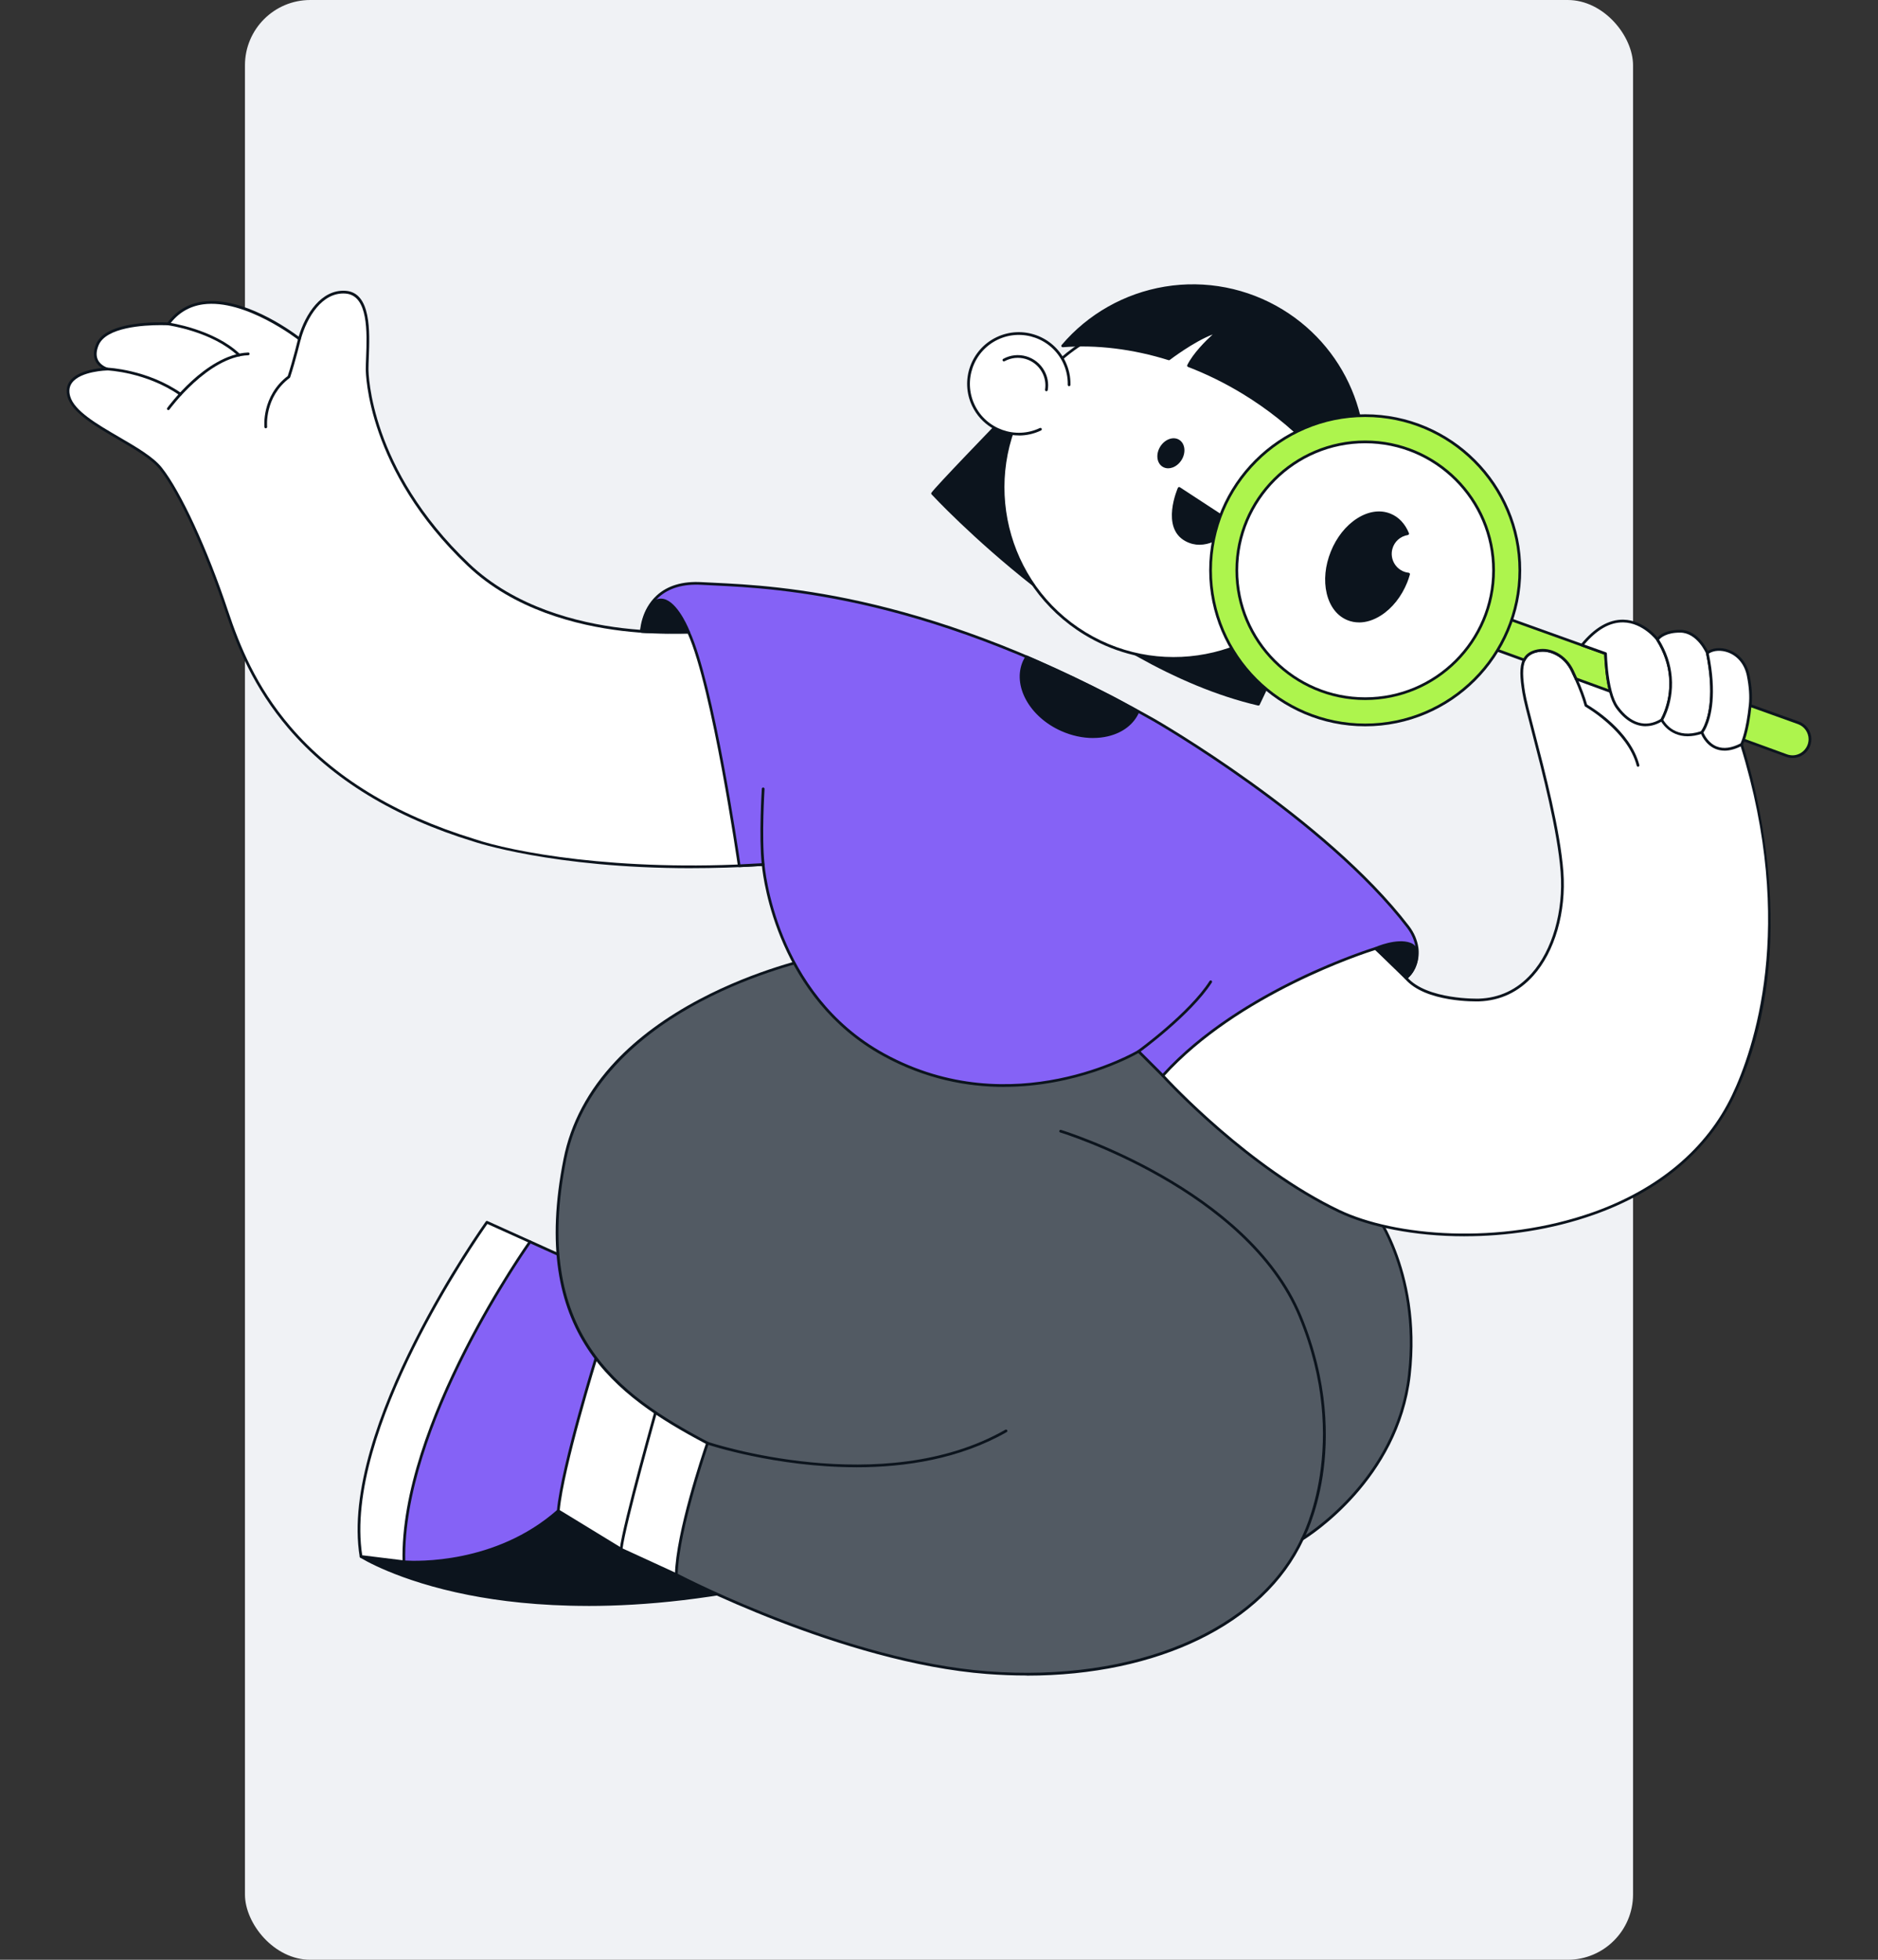 <svg xmlns="http://www.w3.org/2000/svg" id="Layer_1" viewBox="0 0 690 720"><rect x="0" y="0" width="690" height="720" fill="#333333" stroke="none"/><defs><style>.cls-1{fill:#f0f2f5;}.cls-2{fill:#fff;}.cls-3{fill:#8562f6;}.cls-4{fill:#0c141d;}.cls-5{fill:#adf44d;}.cls-6{fill:#525a63;}</style></defs><rect class="cls-1" x="90" width="510" height="720" rx="24" ry="24"></rect><path class="cls-4" d="M151.24,555.26l-18.59,16.58s52.32,33.75,159.95,8.05l-46.05-38.55-95.31,13.92Z"></path><path class="cls-4" d="M216.04,590c-18.02,0-32.69-1.8-43.88-4.01-26.32-5.18-39.66-13.65-39.79-13.73-.13-.08-.22-.23-.23-.38-.01-.16.05-.31.17-.41l18.59-16.58c.07-.07.16-.11.26-.12l95.31-13.92c.14-.02.28.02.39.11l46.05,38.55c.15.12.21.31.17.5-.04.18-.19.33-.37.37-30,7.16-55.62,9.63-76.67,9.63ZM133.48,571.76c2.78,1.63,15.8,8.71,38.94,13.26,24.01,4.72,64.11,7.59,119.08-5.39l-45.11-37.77-94.94,13.87-17.97,16.03Z"></path><path class="cls-2" d="M260.76,231.67s-55.87,7.06-88.72-24.25c-32.85-31.31-37.14-63.54-37.14-71.83s2.55-27.54-7.98-28.24c-8.49-.56-14.43,8.29-16.88,17.19,0,0-33.15-26.09-48.2-5.53,0,0-22.41-1.32-26.09,7.67-2.92,7.12,3.68,8.9,3.68,8.9,0,0-16.88.31-14.12,10.13,2.76,9.82,26.71,17.5,33.77,26.4,7.06,8.9,16.88,30.39,24.25,52.49,7.37,22.1,23.64,63.54,90.87,84.11,0,0,38.37,13.2,106.21,8.9l-1.53-54.64-18.11-31.31Z"></path><path class="cls-4" d="M253.91,318.97c-50.77,0-79.55-9.67-79.88-9.78-29.25-8.95-52.16-22.95-68.1-41.63-12.74-14.94-18.82-30.02-23.08-42.8-7.52-22.56-17.23-43.6-24.17-52.34-3-3.78-9.32-7.46-15.44-11.03-8.26-4.81-16.8-9.78-18.42-15.55-.63-2.25-.34-4.22.87-5.85,2.57-3.45,8.6-4.48,11.74-4.79-.83-.53-1.76-1.34-2.35-2.53-.85-1.72-.79-3.81.19-6.19,3.6-8.77,23.61-8.13,26.31-8,3.27-4.36,7.62-6.94,12.92-7.67,14.57-1.99,31.8,10.28,35.24,12.87,2.47-8.3,8.35-17.43,17.2-16.85,9.47.63,8.92,14.98,8.56,24.48-.06,1.57-.12,3.05-.12,4.26,0,1.48.42,36.61,36.99,71.47,16.86,16.07,39.96,21.78,56.36,23.73,17.81,2.12,31.8.4,31.94.39.2-.02.39.07.5.25l18.11,31.31c.04.07.06.15.07.24l1.53,54.64c0,.27-.2.5-.47.51-9.4.6-18.26.85-26.53.85ZM58.96,119.45c-6.08,0-20.02.75-22.75,7.43-.86,2.1-.94,3.91-.22,5.36,1.06,2.16,3.55,2.86,3.57,2.87.24.07.4.3.36.54s-.24.43-.49.44c-.1,0-9.75.23-12.94,4.51-1.02,1.37-1.26,3.05-.71,4.98,1.51,5.38,9.87,10.25,17.96,14.96,6.48,3.77,12.6,7.34,15.72,11.27,7,8.83,16.78,29.98,24.33,52.65,4.23,12.69,10.26,27.66,22.89,42.46,15.81,18.53,38.57,32.43,67.65,41.33,13.22,4.55,52.23,12.23,105.55,8.91l-1.52-54.03-17.88-30.92c-2.23.25-15.43,1.53-31.83-.42-16.57-1.97-39.89-7.73-56.96-24-36.88-35.15-37.3-70.7-37.3-72.19,0-1.23.06-2.72.12-4.3.35-9.11.87-22.88-7.63-23.45-8.5-.58-14.13,8.71-16.37,16.82-.04.16-.17.29-.33.34-.16.05-.33.02-.47-.08-.19-.15-19.59-15.23-35.07-13.11-5.12.7-9.29,3.22-12.41,7.49-.1.14-.26.21-.43.2-.05,0-1.14-.06-2.85-.06Z"></path><path class="cls-2" d="M194.76,456.21l-15.86-7.16s-54.03,74.9-46.25,122.79l15.76,1.94,34.18-48.09,12.18-69.48Z"></path><path class="cls-4" d="M148.4,574.28s-.04,0-.06,0l-15.76-1.94c-.22-.03-.4-.2-.43-.42-7.72-47.54,45.8-122.41,46.34-123.16.14-.19.4-.26.61-.16l15.86,7.16c.21.09.33.32.29.54l-12.18,69.48c-.01.07-.04.14-.08.2l-34.18,48.09c-.09.13-.25.21-.41.21ZM133.08,571.39l15.09,1.86,33.94-47.76,12.09-68.99-15.13-6.83c-3.87,5.47-53.05,76.18-45.99,121.72Z"></path><path class="cls-3" d="M207.65,462.05l-12.89-5.83s-47.58,66.31-46.35,117.57c0,0,32.07,3.07,56.71-18.73l23.1-37.14-3.07-34.31-17.5-21.56Z"></path><path class="cls-4" d="M152.38,574.42c-2.5,0-3.96-.13-4.03-.13-.25-.02-.45-.23-.45-.49-1.22-50.84,45.97-117.21,46.45-117.88.14-.19.4-.26.61-.16l12.89,5.83c.07.03.13.08.18.14l17.5,21.56c.06.08.1.17.11.27l3.07,34.31c0,.11-.02.22-.07.31l-23.1,37.14s-.06.08-.09.11c-19.39,17.15-43.62,18.98-53.06,18.98ZM148.89,573.32c3.94.25,33.21,1.38,55.83-18.59l22.98-36.94-3.04-33.99-17.33-21.35-12.41-5.61c-3.62,5.15-46.92,67.89-46.03,116.48Z"></path><path class="cls-2" d="M219.93,495.81s-13.36,42.67-14.82,59.25l23.1,14.12,19.8-15.04,7.83-50.34-35.92-7.98Z"></path><path class="cls-4" d="M228.22,569.68c-.09,0-.18-.02-.26-.07l-23.1-14.12c-.16-.1-.25-.28-.24-.47,1.44-16.44,14.7-58.92,14.84-59.35.08-.25.33-.39.59-.34l35.92,7.98c.26.06.43.3.39.56l-7.83,50.34c-.02.13-.09.24-.19.32l-19.8,15.04c-.09.07-.2.1-.3.1ZM205.64,554.79l22.55,13.78,19.37-14.71,7.73-49.68-35.01-7.78c-1.41,4.54-13.15,42.76-14.63,58.39Z"></path><path class="cls-2" d="M242.34,513.62s-13.2,46.66-14.12,55.56l20.26,9.31,15.35-11.77,3.99-46.66-25.48-6.45Z"></path><path class="cls-4" d="M248.48,578.99c-.07,0-.14-.02-.21-.05l-20.26-9.31c-.19-.09-.31-.29-.29-.51.92-8.84,13.6-53.74,14.14-55.65.07-.26.35-.41.6-.35l25.48,6.45c.24.06.4.28.38.53l-3.99,46.66c-.01.14-.08.27-.19.35l-15.35,11.77c-.09.07-.2.1-.3.1ZM228.75,568.88l19.66,9.03,14.93-11.45,3.94-46.02-24.6-6.22c-1.36,4.85-12.8,45.6-13.93,54.66Z"></path><path class="cls-6" d="M298.41,352.15s-79.49,16.46-90.87,73.67c-12.36,62.17,16.78,85.54,52.39,104.37,0,0-11.05,31.52-11.46,48.3,0,0,60.58,31.93,114.2,36.02,53.62,4.09,99.87-14.73,115.83-49.12,0,0,34.79-20.47,39.29-60.17,4.5-39.7-14.33-62.21-14.33-62.21l-58.71-54.03-48.17-19.24-98.18-17.6Z"></path><path class="cls-4" d="M377.23,615.57c-4.78,0-9.65-.19-14.59-.56-53.11-4.05-113.78-35.75-114.39-36.07-.17-.09-.27-.26-.27-.45.38-15.63,10.06-44.29,11.35-48.04-33.52-17.77-65.02-40.59-52.27-104.71,2.61-13.14,9.05-25.22,19.12-35.89,8.05-8.52,18.42-16.17,30.83-22.74,21.11-11.17,41.1-15.39,41.3-15.43.06-.01.13-.01.19,0l98.18,17.6s.07.02.1.03l48.17,19.24c.06.02.11.06.15.1l58.71,54.03c.23.27,18.96,23.18,14.48,62.64-4.34,38.24-37.01,58.99-39.4,60.46-14.49,31.03-53.55,49.83-101.67,49.83ZM248.99,578.19c4.51,2.33,62.66,31.92,113.72,35.82,54.36,4.15,99.64-15.02,115.34-48.83.04-.09.11-.17.2-.22.35-.2,34.63-20.81,39.05-59.79,4.42-39.01-14.03-61.61-14.21-61.84l-58.59-53.92-48.04-19.18-98.03-17.57c-1.5.32-20.71,4.61-40.96,15.33-19.32,10.23-43.58,28.58-49.42,57.94-12.66,63.68,18.81,86.21,52.13,103.83.22.12.32.37.24.61-.11.31-10.89,31.24-11.42,47.83Z"></path><path class="cls-4" d="M314.65,539.05c-29.66,0-54.47-8.25-54.87-8.38-.26-.09-.4-.37-.31-.63.09-.26.37-.4.63-.31.64.22,64.17,21.32,109.28-4.46.24-.14.54-.05.68.19.14.24.05.54-.19.68-17.24,9.85-37.14,12.92-55.23,12.92Z"></path><path class="cls-4" d="M478.5,565.89c-.08,0-.16-.02-.24-.06-.24-.13-.33-.44-.2-.68.19-.34,18.48-34.74-.84-81.36-19.33-46.64-87-67.52-87.68-67.73-.26-.08-.41-.36-.33-.62.08-.26.36-.41.62-.33.69.21,68.81,21.22,88.32,68.3,10.19,24.6,9.87,45.63,7.81,58.94-2.24,14.44-6.97,23.19-7.01,23.28-.09.17-.26.26-.44.26Z"></path><path class="cls-5" d="M665,271.59c0,.53-.08,1.08-.21,1.62-.97,3.64-4.85,5.68-8.39,4.39l-16.1-5.87c.6-2.55,1.68-7.54,2.2-12.73l18.25,6.55c2.6.93,4.26,3.39,4.26,6.04Z"></path><path class="cls-4" d="M658.59,278.48c-.8,0-1.6-.14-2.36-.42l-16.1-5.87c-.24-.09-.37-.34-.31-.58.6-2.53,1.68-7.54,2.19-12.66.02-.15.1-.29.23-.37.13-.08.29-.1.44-.05l18.25,6.55c2.75.98,4.59,3.6,4.59,6.51,0,.56-.08,1.15-.23,1.75-.5,1.88-1.77,3.47-3.49,4.37-.99.52-2.09.78-3.19.78ZM640.88,271.41l15.68,5.72c1.58.58,3.26.47,4.75-.31,1.47-.77,2.56-2.13,2.99-3.73.13-.51.2-1.01.2-1.49,0-2.49-1.58-4.73-3.93-5.57l-17.65-6.33c-.51,4.67-1.45,9.17-2.04,11.72Z"></path><path class="cls-2" d="M589.88,240.14c-.05-1.19-.05-1.92-.05-1.92"></path><path class="cls-4" d="M589.88,240.64c-.27,0-.49-.21-.5-.48-.05-1.21-.05-1.94-.05-1.94,0-.28.22-.5.5-.5s.5.22.5.5c0,0,0,.73.05,1.9.01.28-.2.51-.48.52,0,0-.01,0-.02,0Z"></path><path class="cls-2" d="M579.08,249.42l2.15-12.39,12.93-2.89,45.71,39.34c8.59,27.63,19.16,82.48-3.07,129.11-26.41,55.4-110.2,58.94-144.89,42.36-34.69-16.57-64.67-49.77-64.67-49.77l2.05-11.01,38.43-25.58,28.65-17.62,14.32,5.54,5.89,12.75c7.41,8.73,26.85,8.13,26.85,8.13,22-.77,32.13-25.18,30.5-47.07-1.63-21.9-12.69-57.31-14.07-65.91-.83-5.19-1.17-9.26.16-11.94.87-1.76,2.44-2.92,5.05-3.41,2.64-.49,4.99.19,6.86,1.18,2.54,1.35,4.52,3.56,5.77,6.16.4.84.88,1.86,1.38,3Z"></path><path class="cls-4" d="M538.15,454.2c-18.55,0-35.27-3.45-46.46-8.8-34.38-16.43-64.53-49.56-64.83-49.89-.1-.12-.15-.27-.12-.43l2.05-11.01c.02-.13.1-.25.21-.32l38.43-25.58,28.66-17.63c.13-.08.3-.1.44-.04l14.32,5.54c.12.05.22.14.27.26l5.86,12.69c7.21,8.4,26.22,7.91,26.41,7.9,7.58-.26,14.06-3.34,19.25-9.14,7.72-8.61,11.84-22.94,10.76-37.4-1.12-14.98-6.75-36.67-10.48-51.03-1.76-6.77-3.15-12.11-3.58-14.83-.88-5.52-1.16-9.5.21-12.24.97-1.97,2.74-3.17,5.41-3.67,2.4-.45,4.81-.03,7.19,1.23,2.56,1.36,4.62,3.57,5.98,6.38.22.46.46.97.72,1.53l1.87-10.78c.03-.2.19-.36.38-.4l12.93-2.89c.15-.04.32,0,.44.11l45.71,39.34c.07.06.12.14.15.23,3.31,10.64,9.02,32.27,10.05,57.56,1.11,27.11-3.32,51.31-13.14,71.91-9.47,19.86-27.33,34.9-51.66,43.51-15.67,5.54-32.18,7.88-47.44,7.88ZM427.77,395.03c2.46,2.67,31.47,33.77,64.35,49.47,20.21,9.66,58.68,13.06,93.13.88,24.07-8.52,41.74-23.38,51.09-43,7.83-16.43,23.81-61.85,3.08-128.61l-45.41-39.09-12.36,2.76-2.09,12.06c-.04.22-.21.38-.43.41-.22.04-.43-.09-.52-.29-.5-1.14-.97-2.15-1.38-2.99-1.26-2.62-3.18-4.68-5.55-5.93-2.17-1.15-4.37-1.53-6.54-1.13-2.37.44-3.86,1.44-4.69,3.13-1.24,2.5-.95,6.46-.12,11.64.43,2.68,1.81,8,3.56,14.74,3.74,14.39,9.39,36.14,10.51,51.21,1.1,14.72-3.12,29.33-11.01,38.14-5.38,6.01-12.1,9.19-19.96,9.47-.81.03-19.77.51-27.25-8.31-.03-.03-.05-.07-.07-.11l-5.81-12.57-13.9-5.38-28.44,17.49-38.23,25.46-1.96,10.55Z"></path><path class="cls-5" d="M589.88,240.14c.1,2.99.48,8.92,1.77,13.87l-12.58-4.59c-.5-1.14-.98-2.16-1.38-3-1.25-2.59-3.22-4.81-5.77-6.16-1.87-.99-4.22-1.67-6.86-1.18-2.61.49-4.18,1.65-5.05,3.41l-15.51-5.65,5.32-11.06,31.4,11.26,8.66,3.1Z"></path><path class="cls-4" d="M591.65,254.51c-.06,0-.12,0-.17-.03l-12.58-4.59c-.13-.05-.23-.14-.29-.27-.5-1.14-.97-2.15-1.38-2.99-1.26-2.62-3.18-4.68-5.55-5.93-2.17-1.15-4.37-1.53-6.54-1.13-2.37.44-3.86,1.44-4.69,3.13-.11.23-.38.34-.62.25l-15.51-5.65c-.13-.05-.24-.15-.29-.28s-.05-.28.01-.41l5.31-11.06c.11-.23.38-.34.62-.25l40.06,14.36c.19.07.32.25.33.45.08,2.43.42,8.64,1.76,13.76.05.18,0,.37-.15.5-.09.09-.21.13-.34.13ZM579.45,249.02l11.5,4.19c-1.12-4.79-1.45-10.22-1.55-12.72l-39.32-14.1-4.88,10.15,14.58,5.32c1.01-1.74,2.71-2.81,5.19-3.28,2.4-.45,4.81-.03,7.19,1.23,2.56,1.36,4.62,3.57,5.98,6.38.38.8.83,1.75,1.3,2.82Z"></path><path class="cls-2" d="M611.97,261.41c-.74,1.96-1.42,3.08-1.42,3.08-6.13,3.88-12.13,1.34-16.42-4.64-1.07-1.48-1.87-3.56-2.48-5.84-1.29-4.95-1.67-10.88-1.77-13.87l-8.66-3.1c15.27-18.67,27.74-2.05,27.74-2.05,3.07,4.88,4.39,9.56,4.75,13.7.48,5.44-.69,9.94-1.75,12.73Z"></path><path class="cls-4" d="M604.65,266.82c-3.92,0-7.76-2.28-10.92-6.68-1.01-1.41-1.87-3.43-2.55-6.01-1.31-5-1.67-10.98-1.78-13.64l-8.34-2.99c-.15-.05-.27-.18-.31-.34-.04-.16,0-.32.09-.45,5-6.11,10.25-9.15,15.61-9.05,7.69.16,12.72,6.73,12.93,7.01,2.8,4.45,4.42,9.13,4.85,13.95.49,5.54-.7,10.1-1.78,12.95h0c-.75,1.98-1.43,3.11-1.46,3.16-.04.07-.1.12-.16.16-2.03,1.28-4.11,1.91-6.18,1.91ZM582.07,236.8l7.99,2.86c.19.07.32.25.33.45.08,2.43.42,8.64,1.76,13.76.65,2.46,1.45,4.37,2.4,5.68,4.52,6.29,10.21,7.95,15.65,4.57.18-.31.73-1.33,1.32-2.9,1.04-2.76,2.19-7.16,1.72-12.51-.41-4.66-1.98-9.19-4.68-13.47-.02-.03-4.93-6.44-12.13-6.58-4.9-.1-9.7,2.64-14.35,8.13ZM611.97,261.41h0,0Z"></path><path class="cls-2" d="M626.61,266.74c-.72,1.61-1.32,2.32-1.32,2.32-10.74,3.68-14.74-4.57-14.74-4.57,0,0,.68-1.12,1.42-3.08,1.06-2.79,2.22-7.29,1.75-12.73-.36-4.13-1.68-8.82-4.75-13.7,0,0,1.8-3.12,8.39-3.07,6.6.05,9.93,7.98,9.93,7.98,3.09,14.93.92,23.2-.68,26.84Z"></path><path class="cls-4" d="M620.1,270.5c-7.09,0-9.96-5.73-10-5.8-.07-.15-.06-.33.02-.48,0-.01.67-1.11,1.38-3,1.04-2.76,2.19-7.16,1.72-12.51-.41-4.66-1.98-9.19-4.68-13.47-.1-.16-.1-.36,0-.52.08-.14,2.05-3.36,8.83-3.32,6.85.06,10.24,7.95,10.38,8.29,3.15,15.17.92,23.57-.68,27.23h0c-.74,1.66-1.37,2.41-1.39,2.45-.06.07-.13.12-.22.15-2,.69-3.78.97-5.35.97ZM611.12,264.5c.73,1.28,4.65,7.22,13.86,4.14.18-.24.64-.92,1.17-2.1,1.56-3.56,3.71-11.73.65-26.54h0s-3.26-7.53-9.44-7.58c-5.14-.03-7.21,1.91-7.79,2.59,2.67,4.33,4.23,8.91,4.64,13.63.49,5.54-.7,10.1-1.78,12.95-.56,1.47-1.07,2.47-1.32,2.91ZM626.61,266.74h0,0Z"></path><path class="cls-2" d="M643.06,259c-1.13,10.78-3.19,14.49-3.19,14.49-11.02,5.83-14.58-4.42-14.58-4.42,0,0,.6-.72,1.32-2.32,1.6-3.64,3.77-11.91.68-26.84,3.98-3.07,13.19-.92,15.04,8.29.62,3.12,1.12,7.01.72,10.81Z"></path><path class="cls-4" d="M633.61,275.78c-1.12,0-2.19-.2-3.19-.59-4.04-1.59-5.53-5.78-5.59-5.96-.06-.17-.02-.35.09-.48,0,0,.57-.7,1.25-2.21,1.56-3.55,3.71-11.73.65-26.53-.04-.19.03-.38.18-.5,2.04-1.57,5.3-1.85,8.32-.72,3.88,1.45,6.62,4.85,7.51,9.31.83,4.18,1.07,7.77.73,10.96h0c-1.12,10.76-3.16,14.52-3.25,14.68-.05.08-.12.15-.2.2-2.33,1.23-4.51,1.85-6.5,1.85ZM625.86,269.14c.37.88,1.84,3.91,4.93,5.12,2.46.96,5.39.58,8.7-1.14.35-.73,2.08-4.72,3.06-14.17.32-3.09.09-6.58-.72-10.66-.83-4.12-3.33-7.24-6.88-8.57-2.58-.96-5.33-.8-7.11.4,3.03,14.88.82,23.18-.78,26.82-.51,1.14-.97,1.86-1.21,2.2ZM643.06,259h0,0Z"></path><path class="cls-4" d="M601.83,281.69c-.22,0-.43-.15-.48-.38-3.29-12.74-18.74-21.6-18.9-21.69-.12-.07-.2-.17-.24-.3-.76-2.78-1.97-6.04-3.59-9.69-.11-.25,0-.55.25-.66.26-.11.55,0,.66.25,1.6,3.61,2.81,6.85,3.59,9.64,1.86,1.08,15.96,9.65,19.19,22.21.07.27-.09.54-.36.61-.04.01-.08.02-.13.02Z"></path><path class="cls-4" d="M367.17,155.27s-22.88,23.62-24.53,26.03c0,0,57.9,63.06,119.71,77.43l17.27-36.39-6.32-20.87-106.14-46.19Z"></path><path class="cls-4" d="M462.35,259.22s-.08,0-.11-.01c-61.25-14.24-119.38-76.95-119.96-77.58-.16-.17-.18-.43-.04-.62,1.66-2.42,23.65-25.12,24.58-26.09.15-.15.37-.19.56-.11l106.14,46.19c.13.06.24.17.28.31l6.32,20.87c.04.12.03.25-.03.36l-17.27,36.39c-.08.18-.26.29-.45.29ZM343.29,181.26c4.47,4.76,60.17,63.06,118.78,76.88l17.02-35.85-6.19-20.47-105.61-45.96c-2.36,2.44-21.26,21.99-23.99,25.4Z"></path><circle class="cls-2" cx="487.58" cy="213.49" r="17.06"></circle><path class="cls-4" d="M487.55,231.05c-3.12,0-6.27-.83-9.13-2.57-4-2.45-6.82-6.3-7.92-10.86-1.1-4.56-.36-9.28,2.08-13.28,5.05-8.27,15.88-10.88,24.14-5.83,8.27,5.05,10.88,15.88,5.83,24.14-3.31,5.41-9.1,8.4-15.02,8.4ZM487.61,196.93c-5.59,0-11.04,2.82-14.16,7.93h0c-2.31,3.78-3,8.22-1.96,12.52,1.04,4.3,3.69,7.94,7.47,10.25,7.79,4.76,18.01,2.29,22.77-5.5,4.76-7.79,2.29-18.01-5.5-22.77-2.69-1.64-5.67-2.42-8.61-2.42ZM473.02,204.6h0,0Z"></path><path class="cls-2" d="M487.37,204.32c5.58-.2,10.27,4.16,10.46,9.74"></path><path class="cls-4" d="M497.83,214.56c-.27,0-.49-.21-.5-.48-.19-5.3-4.65-9.44-9.95-9.26-.26.03-.51-.21-.52-.48,0-.28.21-.51.48-.52,5.83-.22,10.77,4.38,10.98,10.23,0,.28-.21.51-.48.52,0,0-.01,0-.02,0Z"></path><circle class="cls-2" cx="431.31" cy="179.13" r="62.79"></circle><path class="cls-4" d="M431.21,242.4c-11.24,0-22.61-2.99-32.88-9.26-29.78-18.19-39.21-57.21-21.02-87,18.19-29.78,57.21-39.21,87-21.02s39.21,57.21,21.02,87c-11.91,19.51-32.77,30.28-54.11,30.28ZM431.42,116.85c-21.01,0-41.53,10.6-53.26,29.81-17.9,29.31-8.62,67.72,20.69,85.62,29.31,17.9,67.72,8.62,85.62-20.69,17.9-29.31,8.62-67.72-20.69-85.62-10.11-6.17-21.3-9.12-32.36-9.12Z"></path><ellipse class="cls-4" cx="430.19" cy="166.53" rx="5.31" ry="4.12" transform="translate(63.84 446.87) rotate(-58.59)"></ellipse><path class="cls-4" d="M429.2,172.05c-.73,0-1.42-.19-2.03-.56-1.07-.66-1.75-1.8-1.91-3.22-.15-1.37.2-2.84,1-4.15,1.67-2.73,4.8-3.88,6.97-2.55,2.17,1.33,2.59,4.63.92,7.37-.8,1.3-1.95,2.29-3.24,2.78-.58.22-1.15.33-1.71.33ZM431.18,162.02c-1.46,0-3.07.98-4.08,2.63h0c-.68,1.12-.99,2.36-.86,3.52.12,1.1.64,1.98,1.44,2.47.8.49,1.82.55,2.86.15,1.08-.41,2.06-1.25,2.74-2.37,1.38-2.26,1.12-4.95-.58-5.99-.46-.28-.98-.41-1.51-.41ZM426.68,164.39h0,0Z"></path><ellipse class="cls-2" cx="465.72" cy="189.13" rx="5.31" ry="4.12" transform="translate(15.98 413.61) rotate(-48.63)"></ellipse><path class="cls-4" d="M464.55,194.45c-1,0-1.94-.31-2.68-.96-.94-.83-1.42-2.07-1.33-3.5.09-1.38.69-2.77,1.7-3.91h0c1.01-1.15,2.31-1.92,3.67-2.18,1.4-.27,2.69.04,3.64.88.94.83,1.42,2.07,1.33,3.5-.09,1.38-.69,2.77-1.7,3.91-1.3,1.48-3.04,2.27-4.63,2.27ZM466.87,184.8c-.25,0-.51.02-.77.08-1.14.22-2.24.88-3.1,1.86h0c-.86.98-1.38,2.16-1.45,3.31-.07,1.11.28,2.06.99,2.69,1.5,1.32,4.14.77,5.9-1.21.86-.98,1.38-2.16,1.45-3.31.07-1.11-.28-2.06-.99-2.69-.54-.47-1.24-.72-2.02-.72ZM462.62,186.4h0,0Z"></path><path class="cls-4" d="M471,114.15c-26.76-16.34-60.91-10.27-80.57,12.91,12.34-.99,25.68.58,39.05,4.77h.03s10.82-8.31,18.19-10.17c0,0-7.92,6.49-11.03,12.66,0,0,0,0,0,0,6.84,2.64,13.64,5.96,20.26,10,18.36,11.22,32.47,26.13,41.29,42.08,8.39-26.84-2.13-56.95-27.22-72.27Z"></path><path class="cls-4" d="M498.22,186.92c-.18,0-.35-.1-.44-.26-9.16-16.58-23.38-31.07-41.11-41.9-6.44-3.93-13.23-7.28-20.18-9.96-.14-.05-.24-.16-.29-.3-.05-.14-.04-.29.04-.42,2.21-4.39,6.76-8.88,9.31-11.2-6.97,2.65-15.63,9.26-15.73,9.34-.04.03-.09.06-.14.08-.1.03-.24.05-.34.02-13.08-4.1-26.51-5.74-38.86-4.75-.2.01-.39-.09-.48-.27s-.07-.4.06-.55c9.65-11.38,23.12-19,37.92-21.45,14.96-2.48,30.33.52,43.29,8.43,24.82,15.16,36.1,45.11,27.44,72.84-.06.19-.23.33-.43.35-.02,0-.03,0-.05,0ZM437.37,134.07c6.83,2.67,13.49,5.98,19.82,9.84,17.51,10.7,31.63,24.94,40.89,41.24,7.88-26.97-3.25-55.86-27.34-70.57-12.75-7.79-27.88-10.74-42.6-8.3-14.17,2.35-27.1,9.5-36.54,20.2,12.07-.8,25.1.85,37.79,4.81,1.52-1.15,11.25-8.35,18.19-10.1.23-.06.46.05.57.26s.05.46-.13.61c-.08.06-7.47,6.16-10.65,12.02Z"></path><path class="cls-4" d="M433.23,179.43l20.31,13.27s-8.69,10.49-17.7,5.71-2.61-18.98-2.61-18.98Z"></path><path class="cls-4" d="M440.73,200.15c-1.66,0-3.39-.38-5.12-1.3-9.32-4.94-2.9-19.48-2.84-19.63.06-.13.18-.23.32-.27.14-.04.29-.02.41.06l20.31,13.27c.12.08.2.2.22.34.02.14-.02.28-.11.39-.07.09-6,7.13-13.19,7.13ZM433.46,180.18c-1.03,2.6-4.9,13.8,2.62,17.79,7.52,3.99,14.97-3.3,16.7-5.17l-19.32-12.62Z"></path><path class="cls-2" d="M382.26,157.69c-9.22,4.38-20.24.47-24.63-8.75-4.38-9.22-.47-20.24,8.75-24.63s20.24-.47,24.63,8.75c1.28,2.68,1.85,5.52,1.79,8.3"></path><path class="cls-4" d="M374.35,159.98c-7.1,0-13.92-4-17.17-10.82-4.5-9.45-.46-20.8,8.99-25.29,9.45-4.5,20.8-.46,25.29,8.99,1.28,2.69,1.9,5.56,1.84,8.53,0,.28-.21.48-.51.49-.28,0-.5-.23-.49-.51.06-2.81-.53-5.52-1.74-8.08-4.26-8.95-15.01-12.77-23.96-8.51-8.95,4.26-12.77,15.01-8.51,23.96,4.26,8.95,15.01,12.77,23.96,8.51.25-.12.55-.01.67.24s.01.55-.24.67c-2.62,1.25-5.4,1.84-8.12,1.84Z"></path><path class="cls-4" d="M384.47,143.74s-.05,0-.08,0c-.27-.04-.46-.3-.42-.57.35-2.23-.04-4.46-1.13-6.45-2.69-4.9-8.86-6.69-13.76-4-.24.13-.55.04-.68-.2-.13-.24-.04-.55.2-.68,5.38-2.96,12.16-.98,15.12,4.39,1.2,2.18,1.63,4.63,1.24,7.08-.04.25-.25.42-.49.42Z"></path><circle class="cls-5" cx="501.59" cy="209.52" r="56.82"></circle><path class="cls-4" d="M501.59,266.84c-31.61,0-57.32-25.71-57.32-57.32s25.71-57.32,57.32-57.32,57.32,25.71,57.32,57.32-25.71,57.32-57.32,57.32ZM501.59,153.2c-31.06,0-56.32,25.27-56.32,56.32s25.27,56.32,56.32,56.32,56.32-25.27,56.32-56.32-25.27-56.32-56.32-56.32Z"></path><circle class="cls-2" cx="501.59" cy="209.52" r="47.17"></circle><path class="cls-4" d="M501.59,257.18c-26.28,0-47.67-21.38-47.67-47.67s21.38-47.67,47.67-47.67,47.67,21.38,47.67,47.67-21.38,47.67-47.67,47.67ZM501.59,162.85c-25.73,0-46.67,20.93-46.67,46.67s20.93,46.67,46.67,46.67,46.67-20.93,46.67-46.67-20.93-46.67-46.67-46.67Z"></path><path class="cls-4" d="M516.44,210.74c-4.01-1.04-6.42-5.14-5.37-9.14.78-2.99,3.25-5.09,6.12-5.53-1.31-3.19-3.5-5.67-6.48-6.87-7.49-3.03-17.02,3.07-21.29,13.61-4.27,10.55-1.65,21.56,5.84,24.58s17.02-3.07,21.29-13.61c.38-.95.69-1.9.97-2.85-.36-.04-.72-.1-1.08-.19Z"></path><path class="cls-4" d="M499.33,228.67c-1.47,0-2.9-.27-4.25-.82-3.78-1.53-6.49-5.02-7.63-9.82-1.13-4.74-.59-10.22,1.51-15.42,2.1-5.2,5.52-9.51,9.63-12.13,4.16-2.66,8.53-3.29,12.31-1.76,3,1.21,5.33,3.68,6.76,7.15.06.14.05.3-.03.44-.08.13-.21.22-.36.25-2.77.43-5.01,2.45-5.71,5.16-.97,3.74,1.28,7.56,5.02,8.53h0c.3.08.62.13,1,.18.15.02.28.1.36.22.08.12.11.27.07.42-.32,1.11-.63,2.03-.98,2.9-2.1,5.2-5.52,9.51-9.63,12.13-2.67,1.71-5.43,2.58-8.06,2.58ZM506.64,188.91c-2.44,0-5.02.82-7.52,2.42-3.93,2.52-7.22,6.66-9.24,11.67-2.02,5.01-2.54,10.27-1.46,14.81,1.07,4.48,3.56,7.72,7.03,9.12,3.47,1.4,7.52.81,11.4-1.67,3.93-2.52,7.22-6.66,9.24-11.67.28-.69.53-1.41.79-2.25-.2-.03-.38-.07-.56-.12-4.27-1.11-6.84-5.48-5.73-9.75.75-2.89,3.03-5.09,5.9-5.77-1.33-2.91-3.38-5-5.96-6.04-1.23-.5-2.53-.74-3.88-.74Z"></path><path class="cls-4" d="M66.29,145.32c-.1,0-.2-.03-.28-.09-12.32-8.57-26.45-9.14-26.59-9.15-.28,0-.49-.24-.48-.52s.25-.5.52-.48c.14,0,14.57.59,27.13,9.33.23.16.28.47.13.7-.1.14-.25.21-.41.21Z"></path><path class="cls-4" d="M87.84,130.93c-.12,0-.25-.05-.34-.14-9.44-8.99-25.56-11.26-25.73-11.28-.27-.04-.47-.29-.43-.56.04-.27.28-.47.56-.43.17.02,16.61,2.34,26.28,11.55.2.19.21.51.02.71-.1.1-.23.16-.36.16Z"></path><path class="cls-4" d="M97.65,157.36c-.25,0-.47-.19-.5-.45-.01-.11-1.13-11.38,8.57-18.77,1.91-5.83,3.8-13.65,3.82-13.73.06-.27.34-.43.6-.37.27.06.43.33.37.6-.02.08-1.96,8.07-3.89,13.95-.03.1-.09.18-.17.24-9.37,7.03-8.31,17.85-8.3,17.96.03.27-.17.52-.44.55-.02,0-.04,0-.05,0Z"></path><path class="cls-4" d="M61.84,150.66c-.1,0-.2-.03-.29-.09-.22-.16-.27-.47-.11-.7.04-.05,3.64-5,9.05-9.94,5.03-4.59,12.7-10.12,20.7-10.42.27-.03.51.21.52.48s-.21.51-.48.52c-14.77.55-28.84,19.76-28.98,19.95-.1.14-.25.21-.41.21Z"></path><path class="cls-3" d="M235.68,231.95s.62-18.8,22.11-17.57c21.49,1.23,79.51,1.08,166.07,50.12,0,0,62.59,35.69,93.5,76.09,1.72,2.25,2.89,4.91,3.28,7.72.46,3.38-.54,8.38-4.07,10.97,0,0-5.01-5.28-11.15-10.81,0,0-49.32,14.8-78.18,46.73l-8.9-8.9s-45.66,27.55-93.63,1.23c-41.03-22.51-44.31-69.89-44.31-69.89l-8.8.47s-9.39-65.76-18.61-85.86c0,0-13.89,0-17.31-.28Z"></path><path class="cls-4" d="M368.89,399.32c-13.63,0-28.94-2.87-44.42-11.37-38.56-21.16-44.01-64.69-44.52-69.8l-8.32.44c-.25.01-.48-.17-.52-.43-.09-.65-9.4-65.28-18.44-85.43-2.15,0-13.88-.02-17.03-.29-.27-.02-.47-.25-.46-.51.01-.32.32-7.88,6.12-13.18,3.98-3.63,9.53-5.28,16.51-4.88,1.32.08,2.78.15,4.38.22,24.11,1.16,80.57,3.88,161.91,49.96.63.36,63.03,36.2,93.65,76.22,1.82,2.38,2.99,5.14,3.38,7.95.5,3.64-.63,8.77-4.27,11.44-.2.15-.48.12-.66-.06-.05-.05-4.96-5.21-10.91-10.59-3.96,1.24-50.35,16.25-77.68,46.5-.09.1-.22.16-.36.16-.13,0-.27-.05-.37-.15l-8.63-8.63c-2.84,1.61-22.95,12.41-49.37,12.41ZM280.4,317.12c.26,0,.48.2.5.47.03.47,3.74,47.37,44.05,69.48,47.15,25.87,92.67-.94,93.13-1.22.2-.12.45-.09.61.07l8.53,8.53c28.67-31.4,77.56-46.33,78.05-46.48.17-.05.35,0,.48.11,5.22,4.7,9.67,9.27,10.87,10.51,3.04-2.5,3.96-7,3.52-10.24-.36-2.65-1.46-5.23-3.18-7.48-30.5-39.86-92.72-75.6-93.35-75.96-81.13-45.96-137.43-48.67-161.47-49.83-1.6-.08-3.06-.15-4.39-.22-6.7-.38-12,1.17-15.77,4.61-4.68,4.27-5.6,10.28-5.77,12,4.04.25,16.63.24,16.77.25.2,0,.37.11.45.29,8.74,19.06,17.73,79.68,18.59,85.55l8.35-.44s.02,0,.03,0Z"></path><path class="cls-4" d="M505.42,348.46s7.73-3.44,12.65-1.61c4.72,1.76,1.83,10.1-1.49,12.42l-11.16-10.81Z"></path><path class="cls-4" d="M516.58,359.77c-.13,0-.25-.05-.35-.14l-11.16-10.81c-.12-.12-.17-.28-.14-.45.03-.16.14-.3.29-.37.32-.14,7.97-3.5,13.03-1.62,1.57.58,2.52,1.86,2.75,3.69.45,3.53-1.81,7.98-4.13,9.6-.09.06-.19.09-.29.09ZM506.31,348.63l10.3,9.98c1.9-1.59,3.76-5.49,3.38-8.41-.19-1.46-.89-2.43-2.11-2.88-3.84-1.43-9.6.54-11.58,1.31Z"></path><path class="cls-4" d="M252.99,232.23s-5.45-14.03-11.72-11.51c-3.09,1.69-4.6,5.29-5.59,11.23l17.31.28Z"></path><path class="cls-4" d="M252.99,232.73h0l-17.31-.28c-.15,0-.28-.07-.38-.18s-.13-.26-.11-.4c1.1-6.56,2.79-9.91,5.84-11.58,1.26-.51,2.51-.48,3.78.07,4.88,2.12,8.5,11.3,8.65,11.69.06.16.04.33-.06.47-.09.13-.25.21-.41.21ZM236.27,231.46l15.96.26c-.94-2.18-4.06-8.81-7.83-10.45-1.03-.44-1.99-.47-2.95-.09-2.61,1.43-4.15,4.43-5.18,10.27Z"></path><path class="cls-4" d="M418.34,386.78c-.16,0-.31-.07-.41-.21-.16-.22-.11-.54.11-.7.19-.14,18.84-13.69,26.37-25.45.15-.23.46-.3.69-.15.23.15.3.46.15.69-7.64,11.91-26.44,25.58-26.63,25.72-.09.06-.19.09-.29.09Z"></path><path class="cls-4" d="M280.4,318.12c-.25,0-.47-.19-.5-.45-1.12-10.22-.01-27.7,0-27.88.02-.28.25-.48.53-.47.28.02.48.26.47.53-.01.17-1.11,17.57,0,27.71.03.27-.17.52-.44.55-.02,0-.04,0-.05,0Z"></path><path class="cls-4" d="M418.04,261.54c-3.87,8.74-16.35,11.69-27.88,6.58-11.52-5.1-17.73-16.33-13.86-25.07.24-.55.62-1.23.93-1.73,0,0,29.51,12.95,40.81,20.21Z"></path><path class="cls-4" d="M401.6,271.14c-3.84,0-7.84-.86-11.65-2.55-11.76-5.21-18.09-16.75-14.11-25.73.27-.6.67-1.31.96-1.79.13-.21.4-.3.63-.2.3.13,29.67,13.05,40.88,20.25.21.13.29.4.19.62-1.94,4.37-5.99,7.49-11.41,8.77-1.76.42-3.6.62-5.48.62ZM377.43,241.97c-.23.4-.49.88-.67,1.29-3.75,8.48,2.35,19.43,13.6,24.41,5.48,2.43,11.33,3.09,16.49,1.87,4.95-1.17,8.67-3.93,10.55-7.81-10.66-6.73-36.42-18.2-39.97-19.76Z"></path></svg>